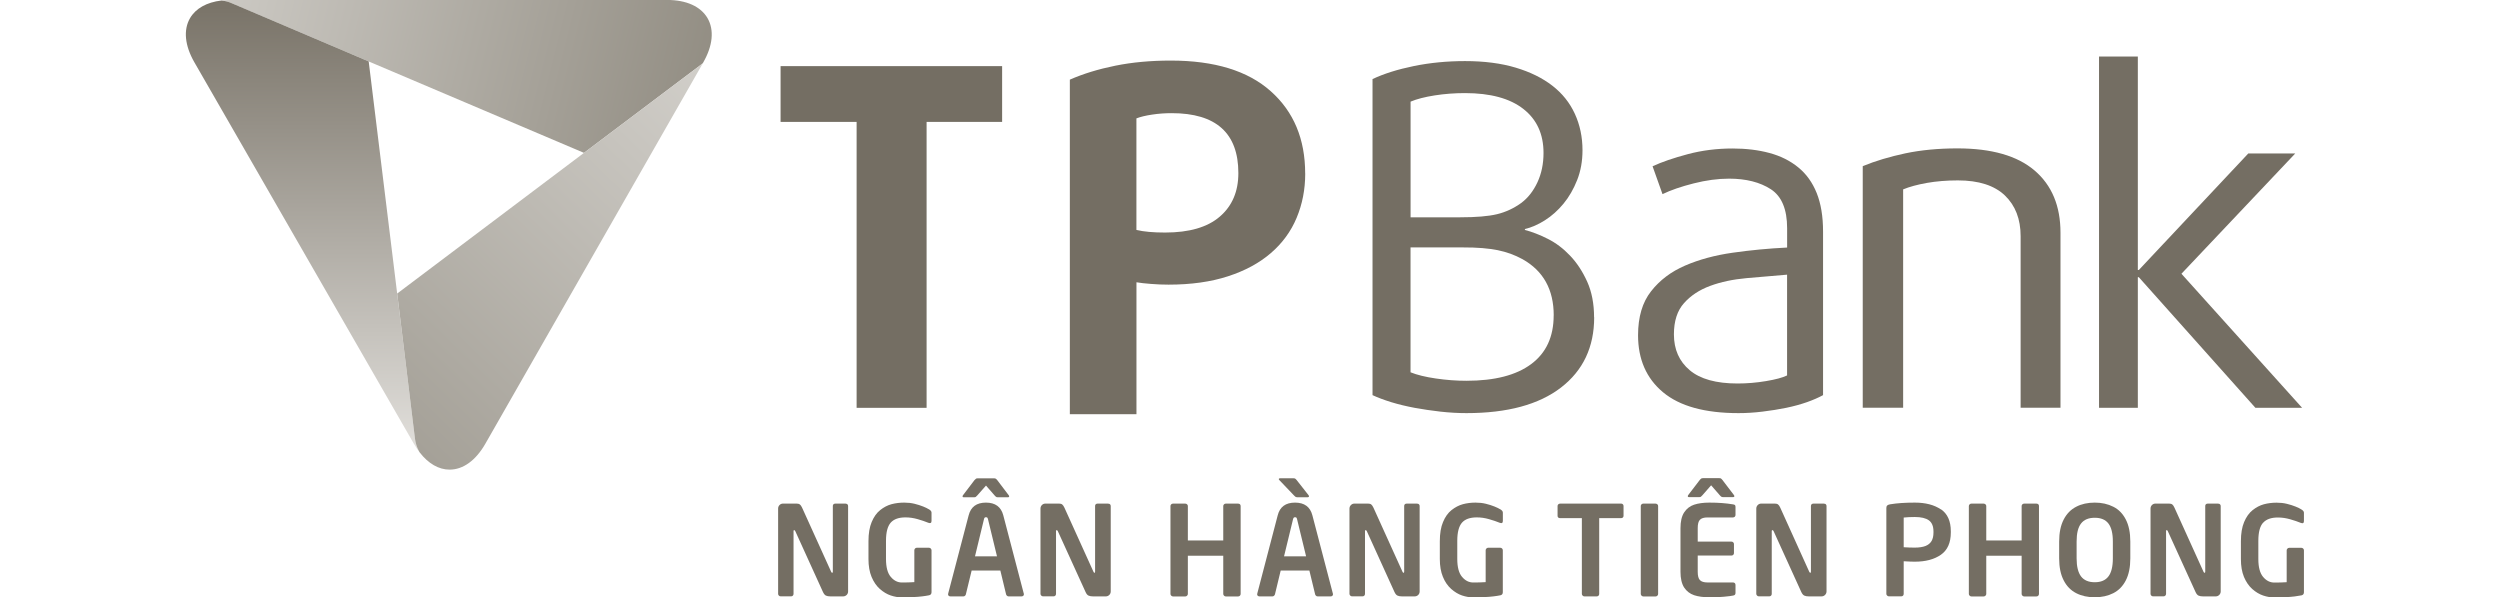 <svg xmlns="http://www.w3.org/2000/svg" width="113" height="27" viewBox="0 0 113 27" fill="none"><g clip-path="url(#clip0_10624_38400)"><path fill-rule="evenodd" clip-rule="evenodd" d="M38.235 22.764H37.75C37.718 22.764 37.692 22.774 37.673 22.793C37.653 22.812 37.644 22.839 37.644 22.87V25.838C37.644 25.874 37.634 25.891 37.615 25.891C37.598 25.891 37.581 25.876 37.569 25.847L36.254 22.945C36.22 22.875 36.189 22.827 36.153 22.8C36.117 22.774 36.068 22.762 36.003 22.762H35.395C35.333 22.762 35.279 22.783 35.236 22.827C35.193 22.87 35.171 22.926 35.171 22.986V26.841C35.171 26.872 35.181 26.899 35.205 26.921C35.229 26.945 35.255 26.954 35.282 26.954H35.762C35.791 26.954 35.815 26.945 35.837 26.923C35.858 26.901 35.868 26.875 35.868 26.841V24.004C35.868 23.975 35.875 23.961 35.892 23.961C35.914 23.961 35.931 23.975 35.945 24.004L37.195 26.752C37.236 26.841 37.282 26.897 37.332 26.921C37.383 26.945 37.451 26.957 37.538 26.957H38.107C38.17 26.957 38.223 26.935 38.269 26.892C38.312 26.848 38.334 26.795 38.334 26.733V22.873C38.334 22.841 38.324 22.815 38.305 22.796C38.283 22.774 38.256 22.767 38.227 22.767L38.235 22.764Z" fill="#746E63"></path><path fill-rule="evenodd" clip-rule="evenodd" d="M41.979 23.017C41.923 22.981 41.839 22.94 41.726 22.894C41.61 22.848 41.482 22.807 41.337 22.771C41.193 22.735 41.036 22.718 40.869 22.718C40.667 22.718 40.476 22.742 40.295 22.79C40.117 22.838 39.945 22.928 39.786 23.055C39.624 23.183 39.497 23.364 39.4 23.596C39.304 23.825 39.255 24.112 39.255 24.457V25.27C39.255 25.581 39.301 25.849 39.395 26.076C39.489 26.3 39.612 26.481 39.769 26.621C39.926 26.759 40.09 26.858 40.261 26.915C40.433 26.973 40.602 27.002 40.766 27.002C40.91 27.002 41.069 26.997 41.243 26.99C41.419 26.983 41.564 26.971 41.682 26.956C41.8 26.942 41.904 26.925 41.998 26.906C42.068 26.889 42.105 26.841 42.105 26.768V24.872C42.105 24.841 42.092 24.814 42.071 24.793C42.049 24.771 42.022 24.759 41.993 24.759H41.434C41.405 24.759 41.378 24.771 41.359 24.795C41.337 24.819 41.328 24.843 41.328 24.872V26.312C41.151 26.324 40.963 26.329 40.768 26.329C40.573 26.329 40.406 26.245 40.261 26.073C40.119 25.905 40.047 25.637 40.047 25.268V24.443C40.047 24.057 40.119 23.787 40.259 23.625C40.401 23.466 40.621 23.386 40.925 23.386C41.113 23.386 41.296 23.413 41.48 23.466C41.663 23.519 41.822 23.572 41.962 23.63C42.056 23.666 42.105 23.637 42.105 23.545V23.169C42.105 23.113 42.063 23.063 41.979 23.015V23.017Z" fill="#746E63"></path><path fill-rule="evenodd" clip-rule="evenodd" d="M44.029 22.477C44.063 22.477 44.087 22.472 44.102 22.462C44.116 22.452 44.138 22.433 44.164 22.404L44.567 21.948L44.965 22.404C44.977 22.416 44.989 22.431 45.004 22.443C45.016 22.455 45.031 22.465 45.043 22.469C45.057 22.474 45.074 22.477 45.093 22.477H45.561C45.597 22.477 45.614 22.465 45.614 22.438C45.614 22.414 45.605 22.395 45.59 22.38L45.076 21.702C45.047 21.668 45.023 21.644 45.004 21.635C44.989 21.625 44.963 21.62 44.929 21.62H44.196C44.162 21.62 44.136 21.625 44.119 21.635C44.104 21.644 44.08 21.666 44.046 21.702L43.53 22.38C43.516 22.395 43.508 22.416 43.508 22.438C43.508 22.465 43.525 22.477 43.556 22.477H44.025H44.029Z" fill="#746E63"></path><path fill-rule="evenodd" clip-rule="evenodd" d="M46.275 26.831L45.349 23.294C45.25 22.911 44.987 22.718 44.565 22.718C44.143 22.718 43.882 22.908 43.783 23.294L42.857 26.831C42.857 26.831 42.857 26.846 42.857 26.848C42.857 26.85 42.855 26.855 42.852 26.86C42.852 26.889 42.862 26.913 42.881 26.93C42.9 26.947 42.924 26.956 42.953 26.956H43.552C43.576 26.956 43.6 26.947 43.619 26.927C43.639 26.908 43.655 26.887 43.658 26.86L43.918 25.789H45.216L45.474 26.86C45.479 26.887 45.494 26.908 45.515 26.927C45.537 26.947 45.559 26.956 45.581 26.956H46.179C46.208 26.956 46.232 26.947 46.251 26.93C46.27 26.913 46.28 26.889 46.28 26.86C46.28 26.855 46.28 26.85 46.28 26.846C46.28 26.841 46.278 26.836 46.275 26.831ZM44.07 25.145L44.476 23.466C44.485 23.429 44.495 23.408 44.509 23.396C44.522 23.384 44.538 23.379 44.565 23.379C44.594 23.379 44.613 23.384 44.625 23.396C44.637 23.408 44.647 23.432 44.657 23.466L45.064 25.145H44.07Z" fill="#746E63"></path><path fill-rule="evenodd" clip-rule="evenodd" d="M50.089 22.764H49.604C49.573 22.764 49.546 22.774 49.527 22.793C49.508 22.812 49.498 22.839 49.498 22.87V25.838C49.498 25.874 49.489 25.891 49.472 25.891C49.455 25.891 49.44 25.876 49.426 25.847L48.111 22.945C48.077 22.875 48.046 22.827 48.01 22.8C47.976 22.774 47.925 22.762 47.863 22.762H47.255C47.192 22.762 47.139 22.783 47.095 22.827C47.052 22.87 47.03 22.926 47.03 22.986V26.841C47.03 26.872 47.042 26.899 47.066 26.921C47.091 26.945 47.115 26.954 47.144 26.954H47.626C47.655 26.954 47.679 26.945 47.701 26.923C47.723 26.901 47.732 26.875 47.732 26.841V24.004C47.732 23.975 47.742 23.961 47.759 23.961C47.778 23.961 47.797 23.975 47.812 24.004L49.064 26.752C49.103 26.841 49.148 26.897 49.202 26.921C49.252 26.945 49.322 26.957 49.409 26.957H49.981C50.043 26.957 50.096 26.935 50.14 26.892C50.183 26.848 50.205 26.795 50.205 26.733V22.873C50.205 22.841 50.195 22.815 50.176 22.796C50.154 22.774 50.13 22.767 50.099 22.767L50.089 22.764Z" fill="#746E63"></path><path fill-rule="evenodd" clip-rule="evenodd" d="M55.964 22.764H55.404C55.375 22.764 55.349 22.773 55.327 22.795C55.303 22.817 55.291 22.841 55.291 22.872V24.428H53.691V22.872C53.691 22.843 53.679 22.817 53.655 22.795C53.633 22.776 53.607 22.764 53.578 22.764H53.018C52.989 22.764 52.963 22.773 52.939 22.795C52.917 22.817 52.905 22.841 52.905 22.872V26.846C52.905 26.877 52.917 26.903 52.941 26.925C52.965 26.949 52.992 26.959 53.018 26.959H53.578C53.607 26.959 53.631 26.949 53.655 26.925C53.679 26.903 53.691 26.877 53.691 26.846V25.118H55.291V26.846C55.291 26.877 55.303 26.903 55.327 26.925C55.351 26.949 55.377 26.959 55.404 26.959H55.964C55.993 26.959 56.022 26.949 56.043 26.927C56.065 26.906 56.077 26.879 56.077 26.846V22.872C56.077 22.838 56.065 22.812 56.046 22.793C56.024 22.773 55.998 22.764 55.964 22.764Z" fill="#746E63"></path><path fill-rule="evenodd" clip-rule="evenodd" d="M60.246 26.831L59.32 23.294C59.221 22.911 58.96 22.718 58.536 22.718C58.111 22.718 57.85 22.908 57.752 23.294L56.828 26.831C56.828 26.831 56.828 26.846 56.828 26.848C56.828 26.85 56.828 26.855 56.823 26.86C56.823 26.889 56.832 26.913 56.852 26.93C56.871 26.947 56.895 26.956 56.924 26.956H57.52C57.544 26.956 57.568 26.947 57.587 26.927C57.609 26.908 57.621 26.887 57.629 26.86L57.887 25.789H59.184L59.443 26.86C59.447 26.887 59.462 26.908 59.484 26.927C59.503 26.947 59.527 26.956 59.551 26.956H60.15C60.178 26.956 60.205 26.947 60.222 26.93C60.241 26.913 60.251 26.889 60.251 26.86C60.251 26.855 60.251 26.85 60.251 26.846C60.251 26.841 60.251 26.836 60.246 26.831ZM58.039 25.145L58.446 23.466C58.456 23.429 58.468 23.408 58.48 23.396C58.492 23.384 58.511 23.379 58.538 23.379C58.565 23.379 58.584 23.384 58.596 23.396C58.608 23.408 58.618 23.432 58.627 23.466L59.035 25.145H58.041H58.039Z" fill="#746E63"></path><path fill-rule="evenodd" clip-rule="evenodd" d="M58.497 22.402C58.511 22.414 58.523 22.429 58.538 22.441C58.55 22.453 58.564 22.462 58.576 22.467C58.588 22.472 58.605 22.475 58.627 22.475H59.112C59.145 22.475 59.165 22.462 59.165 22.436C59.165 22.412 59.158 22.393 59.143 22.378L58.61 21.7C58.581 21.666 58.557 21.642 58.54 21.633C58.523 21.623 58.497 21.618 58.463 21.618H57.864C57.821 21.618 57.802 21.63 57.802 21.657C57.802 21.671 57.811 21.686 57.826 21.7L58.494 22.4L58.497 22.402Z" fill="#746E63"></path><path fill-rule="evenodd" clip-rule="evenodd" d="M64.06 22.764H63.575C63.544 22.764 63.517 22.774 63.498 22.793C63.478 22.812 63.469 22.839 63.469 22.87V25.838C63.469 25.874 63.459 25.891 63.44 25.891C63.423 25.891 63.408 25.876 63.394 25.847L62.079 22.945C62.045 22.875 62.014 22.827 61.978 22.8C61.944 22.774 61.894 22.762 61.831 22.762H61.223C61.16 22.762 61.107 22.783 61.064 22.827C61.02 22.87 60.996 22.926 60.996 22.986V26.841C60.996 26.872 61.008 26.899 61.032 26.921C61.056 26.945 61.083 26.954 61.109 26.954H61.59C61.618 26.954 61.645 26.945 61.667 26.923C61.688 26.901 61.698 26.875 61.698 26.841V24.004C61.698 23.975 61.708 23.961 61.725 23.961C61.746 23.961 61.763 23.975 61.778 24.004L63.027 26.752C63.068 26.841 63.114 26.897 63.167 26.921C63.218 26.945 63.285 26.957 63.372 26.957H63.942C64.004 26.957 64.058 26.935 64.103 26.892C64.147 26.848 64.168 26.795 64.168 26.733V22.873C64.168 22.841 64.159 22.815 64.139 22.796C64.118 22.774 64.094 22.767 64.062 22.767L64.06 22.764Z" fill="#746E63"></path><path fill-rule="evenodd" clip-rule="evenodd" d="M67.804 23.017C67.748 22.981 67.664 22.94 67.55 22.894C67.437 22.848 67.307 22.807 67.162 22.771C67.017 22.735 66.861 22.718 66.694 22.718C66.491 22.718 66.301 22.742 66.122 22.79C65.944 22.838 65.772 22.928 65.611 23.055C65.449 23.183 65.321 23.364 65.225 23.596C65.128 23.825 65.08 24.112 65.08 24.457V25.27C65.08 25.581 65.126 25.849 65.22 26.076C65.312 26.3 65.437 26.481 65.594 26.621C65.751 26.759 65.915 26.858 66.084 26.915C66.257 26.973 66.426 27.002 66.59 27.002C66.733 27.002 66.892 26.997 67.068 26.99C67.244 26.983 67.389 26.971 67.507 26.956C67.625 26.942 67.729 26.925 67.823 26.906C67.893 26.889 67.927 26.841 67.927 26.768V24.872C67.927 24.841 67.915 24.814 67.895 24.793C67.871 24.771 67.847 24.759 67.818 24.759H67.258C67.23 24.759 67.205 24.771 67.184 24.795C67.162 24.819 67.152 24.843 67.152 24.872V26.312C66.974 26.324 66.788 26.329 66.593 26.329C66.397 26.329 66.228 26.245 66.084 26.073C65.941 25.905 65.869 25.637 65.869 25.268V24.443C65.869 24.057 65.941 23.787 66.081 23.625C66.221 23.466 66.443 23.386 66.749 23.386C66.938 23.386 67.121 23.413 67.304 23.466C67.488 23.519 67.649 23.572 67.789 23.63C67.883 23.666 67.929 23.637 67.929 23.545V23.169C67.929 23.113 67.888 23.063 67.806 23.015L67.804 23.017Z" fill="#746E63"></path><path fill-rule="evenodd" clip-rule="evenodd" d="M73.273 22.764H70.516C70.484 22.764 70.455 22.774 70.434 22.796C70.412 22.817 70.402 22.841 70.402 22.873V23.319C70.402 23.35 70.412 23.375 70.434 23.394C70.458 23.411 70.482 23.42 70.513 23.42H71.5V26.844C71.5 26.875 71.512 26.901 71.536 26.923C71.56 26.947 71.584 26.957 71.613 26.957H72.173C72.204 26.957 72.229 26.947 72.253 26.926C72.274 26.904 72.284 26.877 72.284 26.844V23.42H73.271C73.302 23.42 73.329 23.411 73.35 23.394C73.372 23.377 73.384 23.35 73.384 23.317V22.87C73.384 22.837 73.372 22.81 73.35 22.791C73.331 22.771 73.305 22.762 73.268 22.762L73.273 22.764Z" fill="#746E63"></path><path fill-rule="evenodd" clip-rule="evenodd" d="M74.834 22.764H74.274C74.245 22.764 74.219 22.773 74.197 22.795C74.173 22.817 74.163 22.841 74.163 22.872V26.846C74.163 26.877 74.175 26.903 74.199 26.925C74.223 26.949 74.25 26.959 74.276 26.959H74.836C74.865 26.959 74.889 26.949 74.913 26.925C74.938 26.903 74.947 26.877 74.947 26.846V22.872C74.947 22.843 74.938 22.817 74.913 22.795C74.889 22.776 74.863 22.764 74.834 22.764Z" fill="#746E63"></path><path fill-rule="evenodd" clip-rule="evenodd" d="M78.332 22.797C78.018 22.744 77.661 22.718 77.261 22.718C76.993 22.718 76.764 22.749 76.573 22.812C76.383 22.875 76.233 22.993 76.122 23.164C76.011 23.335 75.958 23.572 75.958 23.876V25.844C75.958 26.148 76.013 26.382 76.122 26.554C76.233 26.722 76.383 26.838 76.573 26.903C76.764 26.966 76.993 26.997 77.261 26.997C77.427 26.997 77.548 26.995 77.623 26.993C77.697 26.99 77.794 26.983 77.915 26.973C78.035 26.964 78.127 26.954 78.187 26.944C78.247 26.932 78.293 26.925 78.332 26.92C78.407 26.911 78.445 26.872 78.445 26.802V26.44C78.445 26.406 78.433 26.377 78.414 26.358C78.395 26.339 78.366 26.327 78.332 26.327H77.181C77.017 26.327 76.904 26.291 76.836 26.221C76.769 26.151 76.737 26.023 76.737 25.842V25.111H78.264C78.293 25.111 78.32 25.101 78.341 25.08C78.366 25.058 78.375 25.031 78.375 25V24.595C78.375 24.563 78.366 24.537 78.344 24.515C78.322 24.493 78.296 24.481 78.264 24.481H76.737V23.873C76.737 23.688 76.769 23.562 76.836 23.495C76.901 23.425 77.017 23.388 77.181 23.388H78.332C78.363 23.388 78.39 23.376 78.412 23.357C78.433 23.335 78.445 23.309 78.445 23.275V22.916C78.445 22.875 78.436 22.846 78.421 22.831C78.407 22.814 78.378 22.805 78.332 22.797Z" fill="#746E63"></path><path fill-rule="evenodd" clip-rule="evenodd" d="M76.337 22.47H76.805C76.836 22.47 76.86 22.465 76.877 22.455C76.892 22.446 76.913 22.426 76.94 22.395L77.343 21.936L77.743 22.395C77.755 22.409 77.767 22.421 77.782 22.433C77.794 22.446 77.808 22.455 77.82 22.46C77.835 22.465 77.852 22.47 77.871 22.47H78.339C78.373 22.47 78.392 22.458 78.392 22.431C78.392 22.407 78.385 22.388 78.371 22.373L77.854 21.695C77.825 21.662 77.804 21.637 77.787 21.628C77.77 21.616 77.743 21.613 77.71 21.613H76.976C76.942 21.613 76.918 21.618 76.901 21.628C76.885 21.637 76.86 21.659 76.829 21.695L76.31 22.373C76.296 22.388 76.289 22.407 76.289 22.431C76.289 22.458 76.305 22.47 76.337 22.47Z" fill="#746E63"></path><path fill-rule="evenodd" clip-rule="evenodd" d="M82.445 22.764H81.96C81.929 22.764 81.902 22.774 81.883 22.793C81.864 22.812 81.854 22.839 81.854 22.87V25.838C81.854 25.874 81.844 25.891 81.828 25.891C81.811 25.891 81.796 25.876 81.779 25.847L80.467 22.945C80.436 22.875 80.402 22.827 80.366 22.8C80.332 22.774 80.281 22.762 80.219 22.762H79.611C79.548 22.762 79.495 22.783 79.451 22.827C79.408 22.87 79.384 22.926 79.384 22.986V26.841C79.384 26.872 79.396 26.899 79.42 26.921C79.444 26.945 79.471 26.954 79.497 26.954H79.975C80.004 26.954 80.03 26.945 80.052 26.923C80.074 26.901 80.083 26.875 80.083 26.841V24.004C80.083 23.975 80.093 23.961 80.112 23.961C80.132 23.961 80.151 23.975 80.165 24.004L81.415 26.752C81.456 26.841 81.502 26.897 81.555 26.921C81.606 26.945 81.673 26.957 81.76 26.957H82.329C82.392 26.957 82.448 26.935 82.491 26.892C82.534 26.848 82.559 26.795 82.559 26.733V22.873C82.559 22.841 82.549 22.815 82.53 22.796C82.51 22.774 82.484 22.767 82.452 22.767L82.445 22.764Z" fill="#746E63"></path><path fill-rule="evenodd" clip-rule="evenodd" d="M87.723 23.022C87.424 22.819 87.031 22.718 86.549 22.718C86.119 22.718 85.752 22.742 85.444 22.793C85.383 22.8 85.338 22.819 85.308 22.843C85.277 22.867 85.263 22.906 85.263 22.959V26.841C85.263 26.872 85.272 26.898 85.299 26.92C85.323 26.944 85.347 26.954 85.376 26.954H85.941C85.969 26.954 85.996 26.944 86.018 26.923C86.037 26.901 86.047 26.874 86.047 26.841V25.369C86.088 25.369 86.124 25.372 86.155 25.374C86.187 25.376 86.252 25.379 86.353 25.384C86.454 25.388 86.52 25.388 86.551 25.388C87.033 25.388 87.424 25.285 87.726 25.077C88.027 24.867 88.177 24.532 88.177 24.066V24.016C88.177 23.552 88.027 23.222 87.728 23.017L87.723 23.022ZM87.393 24.071C87.393 24.228 87.364 24.356 87.306 24.455C87.248 24.554 87.156 24.628 87.036 24.677C86.913 24.725 86.749 24.752 86.549 24.752C86.394 24.752 86.228 24.747 86.047 24.735V23.393C86.201 23.376 86.368 23.369 86.549 23.369C86.838 23.369 87.05 23.42 87.188 23.521C87.325 23.622 87.393 23.789 87.393 24.025V24.076V24.071Z" fill="#746E63"></path><path fill-rule="evenodd" clip-rule="evenodd" d="M92.046 22.764H91.489C91.46 22.764 91.434 22.773 91.412 22.795C91.388 22.817 91.378 22.841 91.378 22.872V24.428H89.779V22.872C89.779 22.843 89.767 22.817 89.743 22.795C89.718 22.776 89.694 22.764 89.665 22.764H89.106C89.077 22.764 89.05 22.773 89.028 22.795C89.004 22.817 88.992 22.841 88.992 22.872V26.846C88.992 26.877 89.004 26.903 89.028 26.925C89.052 26.949 89.077 26.959 89.106 26.959H89.665C89.692 26.959 89.718 26.949 89.743 26.925C89.767 26.903 89.779 26.877 89.779 26.846V25.118H91.378V26.846C91.378 26.877 91.39 26.903 91.414 26.925C91.438 26.949 91.463 26.959 91.492 26.959H92.049C92.08 26.959 92.107 26.949 92.128 26.927C92.15 26.906 92.162 26.879 92.162 26.846V22.872C92.162 22.838 92.153 22.812 92.131 22.793C92.109 22.773 92.082 22.764 92.049 22.764H92.046Z" fill="#746E63"></path><path fill-rule="evenodd" clip-rule="evenodd" d="M95.52 22.904C95.277 22.78 94.997 22.718 94.683 22.718C94.37 22.718 94.087 22.778 93.846 22.904C93.605 23.027 93.414 23.22 93.279 23.483C93.142 23.745 93.074 24.078 93.074 24.479V25.239C93.074 25.639 93.142 25.97 93.279 26.233C93.414 26.498 93.605 26.689 93.846 26.812C94.087 26.935 94.367 26.997 94.683 26.997C94.999 26.997 95.277 26.935 95.52 26.812C95.762 26.689 95.952 26.496 96.087 26.233C96.222 25.97 96.29 25.637 96.29 25.239V24.479C96.29 24.078 96.222 23.745 96.087 23.483C95.95 23.217 95.762 23.024 95.52 22.904ZM95.501 25.239C95.501 25.608 95.434 25.881 95.301 26.054C95.168 26.23 94.961 26.317 94.683 26.317C94.406 26.317 94.198 26.23 94.063 26.054C93.931 25.878 93.863 25.608 93.863 25.239V24.479C93.863 24.107 93.928 23.835 94.063 23.663C94.196 23.49 94.403 23.403 94.683 23.403C94.963 23.403 95.168 23.49 95.301 23.663C95.434 23.837 95.501 24.107 95.501 24.479V25.239Z" fill="#746E63"></path><path fill-rule="evenodd" clip-rule="evenodd" d="M100.268 22.764H99.783C99.752 22.764 99.728 22.774 99.706 22.793C99.686 22.812 99.677 22.839 99.677 22.87V25.838C99.677 25.874 99.667 25.891 99.648 25.891C99.631 25.891 99.614 25.876 99.6 25.847L98.285 22.945C98.254 22.875 98.22 22.827 98.186 22.8C98.15 22.774 98.099 22.762 98.036 22.762H97.428C97.366 22.762 97.313 22.783 97.269 22.827C97.226 22.87 97.204 22.926 97.204 22.986V26.841C97.204 26.872 97.216 26.899 97.238 26.921C97.262 26.945 97.288 26.954 97.315 26.954H97.795C97.824 26.954 97.851 26.945 97.872 26.923C97.894 26.901 97.906 26.875 97.906 26.841V24.004C97.906 23.975 97.913 23.961 97.933 23.961C97.952 23.961 97.971 23.975 97.983 24.004L99.235 26.752C99.274 26.841 99.322 26.897 99.373 26.921C99.426 26.945 99.493 26.957 99.58 26.957H100.15C100.212 26.957 100.265 26.935 100.309 26.892C100.352 26.848 100.376 26.795 100.376 26.733V22.873C100.376 22.841 100.367 22.815 100.345 22.796C100.326 22.774 100.299 22.767 100.268 22.767V22.764Z" fill="#746E63"></path><path fill-rule="evenodd" clip-rule="evenodd" d="M102.292 23.63C102.434 23.471 102.656 23.391 102.958 23.391C103.146 23.391 103.329 23.418 103.515 23.471C103.699 23.524 103.858 23.577 103.998 23.635C104.092 23.671 104.138 23.642 104.138 23.551V23.174C104.138 23.119 104.097 23.068 104.012 23.02C103.959 22.984 103.872 22.943 103.759 22.897C103.646 22.851 103.515 22.81 103.371 22.774C103.226 22.738 103.069 22.721 102.903 22.721C102.7 22.721 102.509 22.745 102.328 22.793C102.15 22.841 101.979 22.931 101.819 23.058C101.658 23.186 101.53 23.367 101.433 23.599C101.337 23.828 101.289 24.115 101.289 24.46V25.273C101.289 25.584 101.334 25.852 101.428 26.079C101.523 26.303 101.646 26.484 101.802 26.624C101.959 26.762 102.123 26.86 102.295 26.918C102.466 26.976 102.635 27.005 102.801 27.005C102.944 27.005 103.103 27 103.279 26.993C103.453 26.986 103.6 26.974 103.718 26.959C103.834 26.945 103.94 26.928 104.032 26.909C104.101 26.892 104.138 26.844 104.138 26.771V24.875C104.138 24.844 104.128 24.817 104.104 24.795C104.08 24.774 104.056 24.762 104.027 24.762H103.467C103.438 24.762 103.412 24.774 103.39 24.798C103.368 24.822 103.358 24.846 103.358 24.875V26.315C103.182 26.327 102.997 26.332 102.801 26.332C102.606 26.332 102.437 26.248 102.292 26.076C102.15 25.907 102.077 25.64 102.077 25.271V24.446C102.077 24.06 102.147 23.789 102.29 23.628L102.292 23.63Z" fill="#746E63"></path><path fill-rule="evenodd" clip-rule="evenodd" d="M41.882 5.51V18.434H38.719V5.51H35.282V2.989H45.296V5.51H41.882Z" fill="#746E63"></path><path fill-rule="evenodd" clip-rule="evenodd" d="M58.996 7.845C58.996 8.562 58.866 9.228 58.608 9.845C58.35 10.463 57.961 10.994 57.44 11.442C56.919 11.891 56.273 12.239 55.503 12.489C54.731 12.74 53.836 12.866 52.818 12.866C52.567 12.866 52.307 12.856 52.032 12.834C51.759 12.813 51.537 12.789 51.368 12.759V18.723H48.357V3.6C48.963 3.334 49.646 3.124 50.41 2.97C51.175 2.815 52.01 2.738 52.917 2.738C54.895 2.738 56.403 3.199 57.44 4.125C58.478 5.049 58.994 6.289 58.994 7.845H58.996ZM55.974 7.824C55.974 6.017 54.968 5.115 52.96 5.115C52.659 5.115 52.362 5.136 52.075 5.18C51.788 5.223 51.551 5.279 51.366 5.351V10.393C51.696 10.473 52.13 10.511 52.661 10.511C53.754 10.511 54.579 10.272 55.136 9.79C55.694 9.31 55.974 8.656 55.974 7.824Z" fill="#746E63"></path><path fill-rule="evenodd" clip-rule="evenodd" d="M72.057 14.34C72.057 15.687 71.558 16.746 70.556 17.518C69.558 18.287 68.134 18.673 66.286 18.673C65.905 18.673 65.512 18.651 65.109 18.606C64.704 18.56 64.315 18.502 63.941 18.434C63.57 18.364 63.218 18.28 62.887 18.179C62.559 18.077 62.275 17.971 62.038 17.86V3.574C62.554 3.33 63.177 3.135 63.908 2.985C64.639 2.836 65.408 2.761 66.219 2.761C67.085 2.761 67.85 2.86 68.508 3.057C69.169 3.255 69.722 3.528 70.168 3.875C70.617 4.223 70.954 4.645 71.184 5.147C71.413 5.646 71.529 6.194 71.529 6.792C71.529 7.284 71.447 7.735 71.287 8.14C71.126 8.546 70.921 8.903 70.67 9.207C70.416 9.513 70.139 9.762 69.83 9.957C69.522 10.152 69.22 10.283 68.926 10.353V10.394C69.249 10.478 69.591 10.611 69.956 10.794C70.322 10.977 70.66 11.231 70.966 11.554C71.275 11.877 71.531 12.268 71.741 12.731C71.948 13.192 72.052 13.73 72.052 14.34H72.057ZM69.767 6.915C69.767 6.061 69.464 5.398 68.853 4.922C68.245 4.447 67.365 4.208 66.219 4.208C65.753 4.208 65.297 4.242 64.849 4.312C64.402 4.382 64.038 4.476 63.758 4.594V9.822H66.004C66.721 9.822 67.273 9.776 67.664 9.682C68.055 9.588 68.419 9.419 68.754 9.178C69.063 8.949 69.309 8.635 69.493 8.239C69.676 7.844 69.767 7.402 69.767 6.917V6.915ZM70.228 14.256C70.228 13.091 69.76 12.244 68.819 11.716C68.641 11.619 68.46 11.537 68.277 11.47C68.093 11.405 67.9 11.349 67.698 11.308C67.493 11.267 67.261 11.236 67.003 11.214C66.745 11.192 66.441 11.183 66.089 11.183H63.756V16.828C64.05 16.946 64.431 17.04 64.902 17.108C65.37 17.177 65.83 17.211 66.284 17.211C67.558 17.211 68.535 16.96 69.21 16.456C69.888 15.952 70.226 15.219 70.226 14.254L70.228 14.256Z" fill="#746E63"></path><path fill-rule="evenodd" clip-rule="evenodd" d="M82.402 17.86C82.199 17.971 81.958 18.077 81.673 18.178C81.388 18.277 81.075 18.364 80.735 18.434C80.394 18.502 80.04 18.562 79.668 18.605C79.297 18.651 78.935 18.673 78.58 18.673C77.06 18.673 75.924 18.359 75.169 17.73C74.416 17.102 74.04 16.241 74.04 15.153C74.04 14.328 74.235 13.665 74.629 13.165C75.019 12.666 75.533 12.277 76.165 12.005C76.797 11.732 77.514 11.537 78.315 11.423C79.118 11.308 79.936 11.23 80.778 11.189V10.316C80.778 9.462 80.534 8.876 80.045 8.555C79.555 8.237 78.925 8.075 78.156 8.075C77.649 8.075 77.114 8.147 76.551 8.29C75.989 8.432 75.519 8.594 75.145 8.775L74.696 7.515C75.114 7.322 75.644 7.139 76.288 6.968C76.935 6.796 77.608 6.712 78.308 6.712C78.918 6.712 79.478 6.779 79.98 6.915C80.484 7.05 80.915 7.267 81.282 7.566C81.647 7.863 81.924 8.251 82.115 8.726C82.305 9.202 82.402 9.781 82.402 10.461V17.865V17.86ZM80.776 12.415C80.165 12.463 79.552 12.516 78.942 12.572C78.332 12.627 77.784 12.743 77.302 12.921C76.819 13.098 76.424 13.358 76.12 13.698C75.813 14.039 75.661 14.511 75.661 15.114C75.661 15.795 75.9 16.333 76.375 16.733C76.85 17.134 77.572 17.334 78.537 17.334C78.966 17.334 79.396 17.298 79.828 17.225C80.257 17.153 80.573 17.069 80.776 16.97V12.42V12.415Z" fill="#746E63"></path><path fill-rule="evenodd" clip-rule="evenodd" d="M91.332 18.434V10.675C91.332 9.904 91.096 9.293 90.623 8.837C90.15 8.384 89.441 8.154 88.495 8.154C87.989 8.154 87.523 8.193 87.094 8.268C86.664 8.345 86.307 8.442 86.022 8.56V18.431H84.196V7.51C84.768 7.274 85.41 7.083 86.121 6.931C86.831 6.782 87.617 6.707 88.474 6.707C90.02 6.707 91.183 7.04 91.962 7.706C92.744 8.374 93.134 9.31 93.134 10.519V18.431H91.332V18.434Z" fill="#746E63"></path><path fill-rule="evenodd" clip-rule="evenodd" d="M101.945 18.434L96.674 12.529H96.63V18.434H94.876V2.556H96.63V12.205H96.674L101.622 6.937H103.745L98.601 12.374L104.056 18.434H101.945Z" fill="#746E63"></path><path fill-rule="evenodd" clip-rule="evenodd" d="M10.415 0C10.275 0 10.14 0.008 10.012 0.025C10.173 0.041 10.325 0.082 10.468 0.145L16.665 2.777L26.397 6.91L31.673 2.934C31.707 2.907 31.738 2.881 31.77 2.854L31.789 2.818C32.221 2.063 32.288 1.354 31.982 0.823C31.673 0.292 31.024 -0.002 30.153 -0.002H10.415V0Z" fill="url(#paint0_linear_10624_38400)"></path><path fill-rule="evenodd" clip-rule="evenodd" d="M8.588 0.823C8.282 1.354 8.352 2.061 8.786 2.816L18.709 20.06C18.793 20.205 18.882 20.338 18.974 20.458C18.967 20.446 18.959 20.439 18.954 20.429C18.844 20.239 18.781 20.034 18.757 19.829L16.665 2.777L10.468 0.143C10.325 0.08 10.171 0.039 10.012 0.022C9.343 0.102 8.846 0.38 8.588 0.823Z" fill="url(#paint1_linear_10624_38400)"></path><path fill-rule="evenodd" clip-rule="evenodd" d="M31.772 2.854L21.939 20.055C21.507 20.812 20.933 21.227 20.322 21.227C19.832 21.227 19.364 20.957 18.974 20.455C18.966 20.443 18.959 20.436 18.954 20.426C18.843 20.236 18.781 20.03 18.756 19.826L17.953 13.268L26.399 6.907L31.675 2.931C31.709 2.905 31.74 2.878 31.772 2.852V2.854Z" fill="url(#paint2_linear_10624_38400)"></path></g><defs><linearGradient id="paint0_linear_10624_38400" x1="2.675" y1="-2.979" x2="34.621" y2="4.987" gradientUnits="userSpaceOnUse"><stop stop-color="#E0DEDA"></stop><stop offset="1" stop-color="#8B867B"></stop></linearGradient><linearGradient id="paint1_linear_10624_38400" x1="13.688" y1="20.176" x2="13.688" y2="0.307" gradientUnits="userSpaceOnUse"><stop stop-color="#E0DEDA"></stop><stop offset="1" stop-color="#7A7469"></stop></linearGradient><linearGradient id="paint2_linear_10624_38400" x1="37.544" y1="-1.488" x2="8.906" y2="28.168" gradientUnits="userSpaceOnUse"><stop stop-color="#E0DEDA"></stop><stop offset="1" stop-color="#8B867B"></stop></linearGradient><clipPath id="clip0_10624_38400"><rect width="112" height="27" fill="white" transform="translate(0.4)"></rect></clipPath></defs></svg>